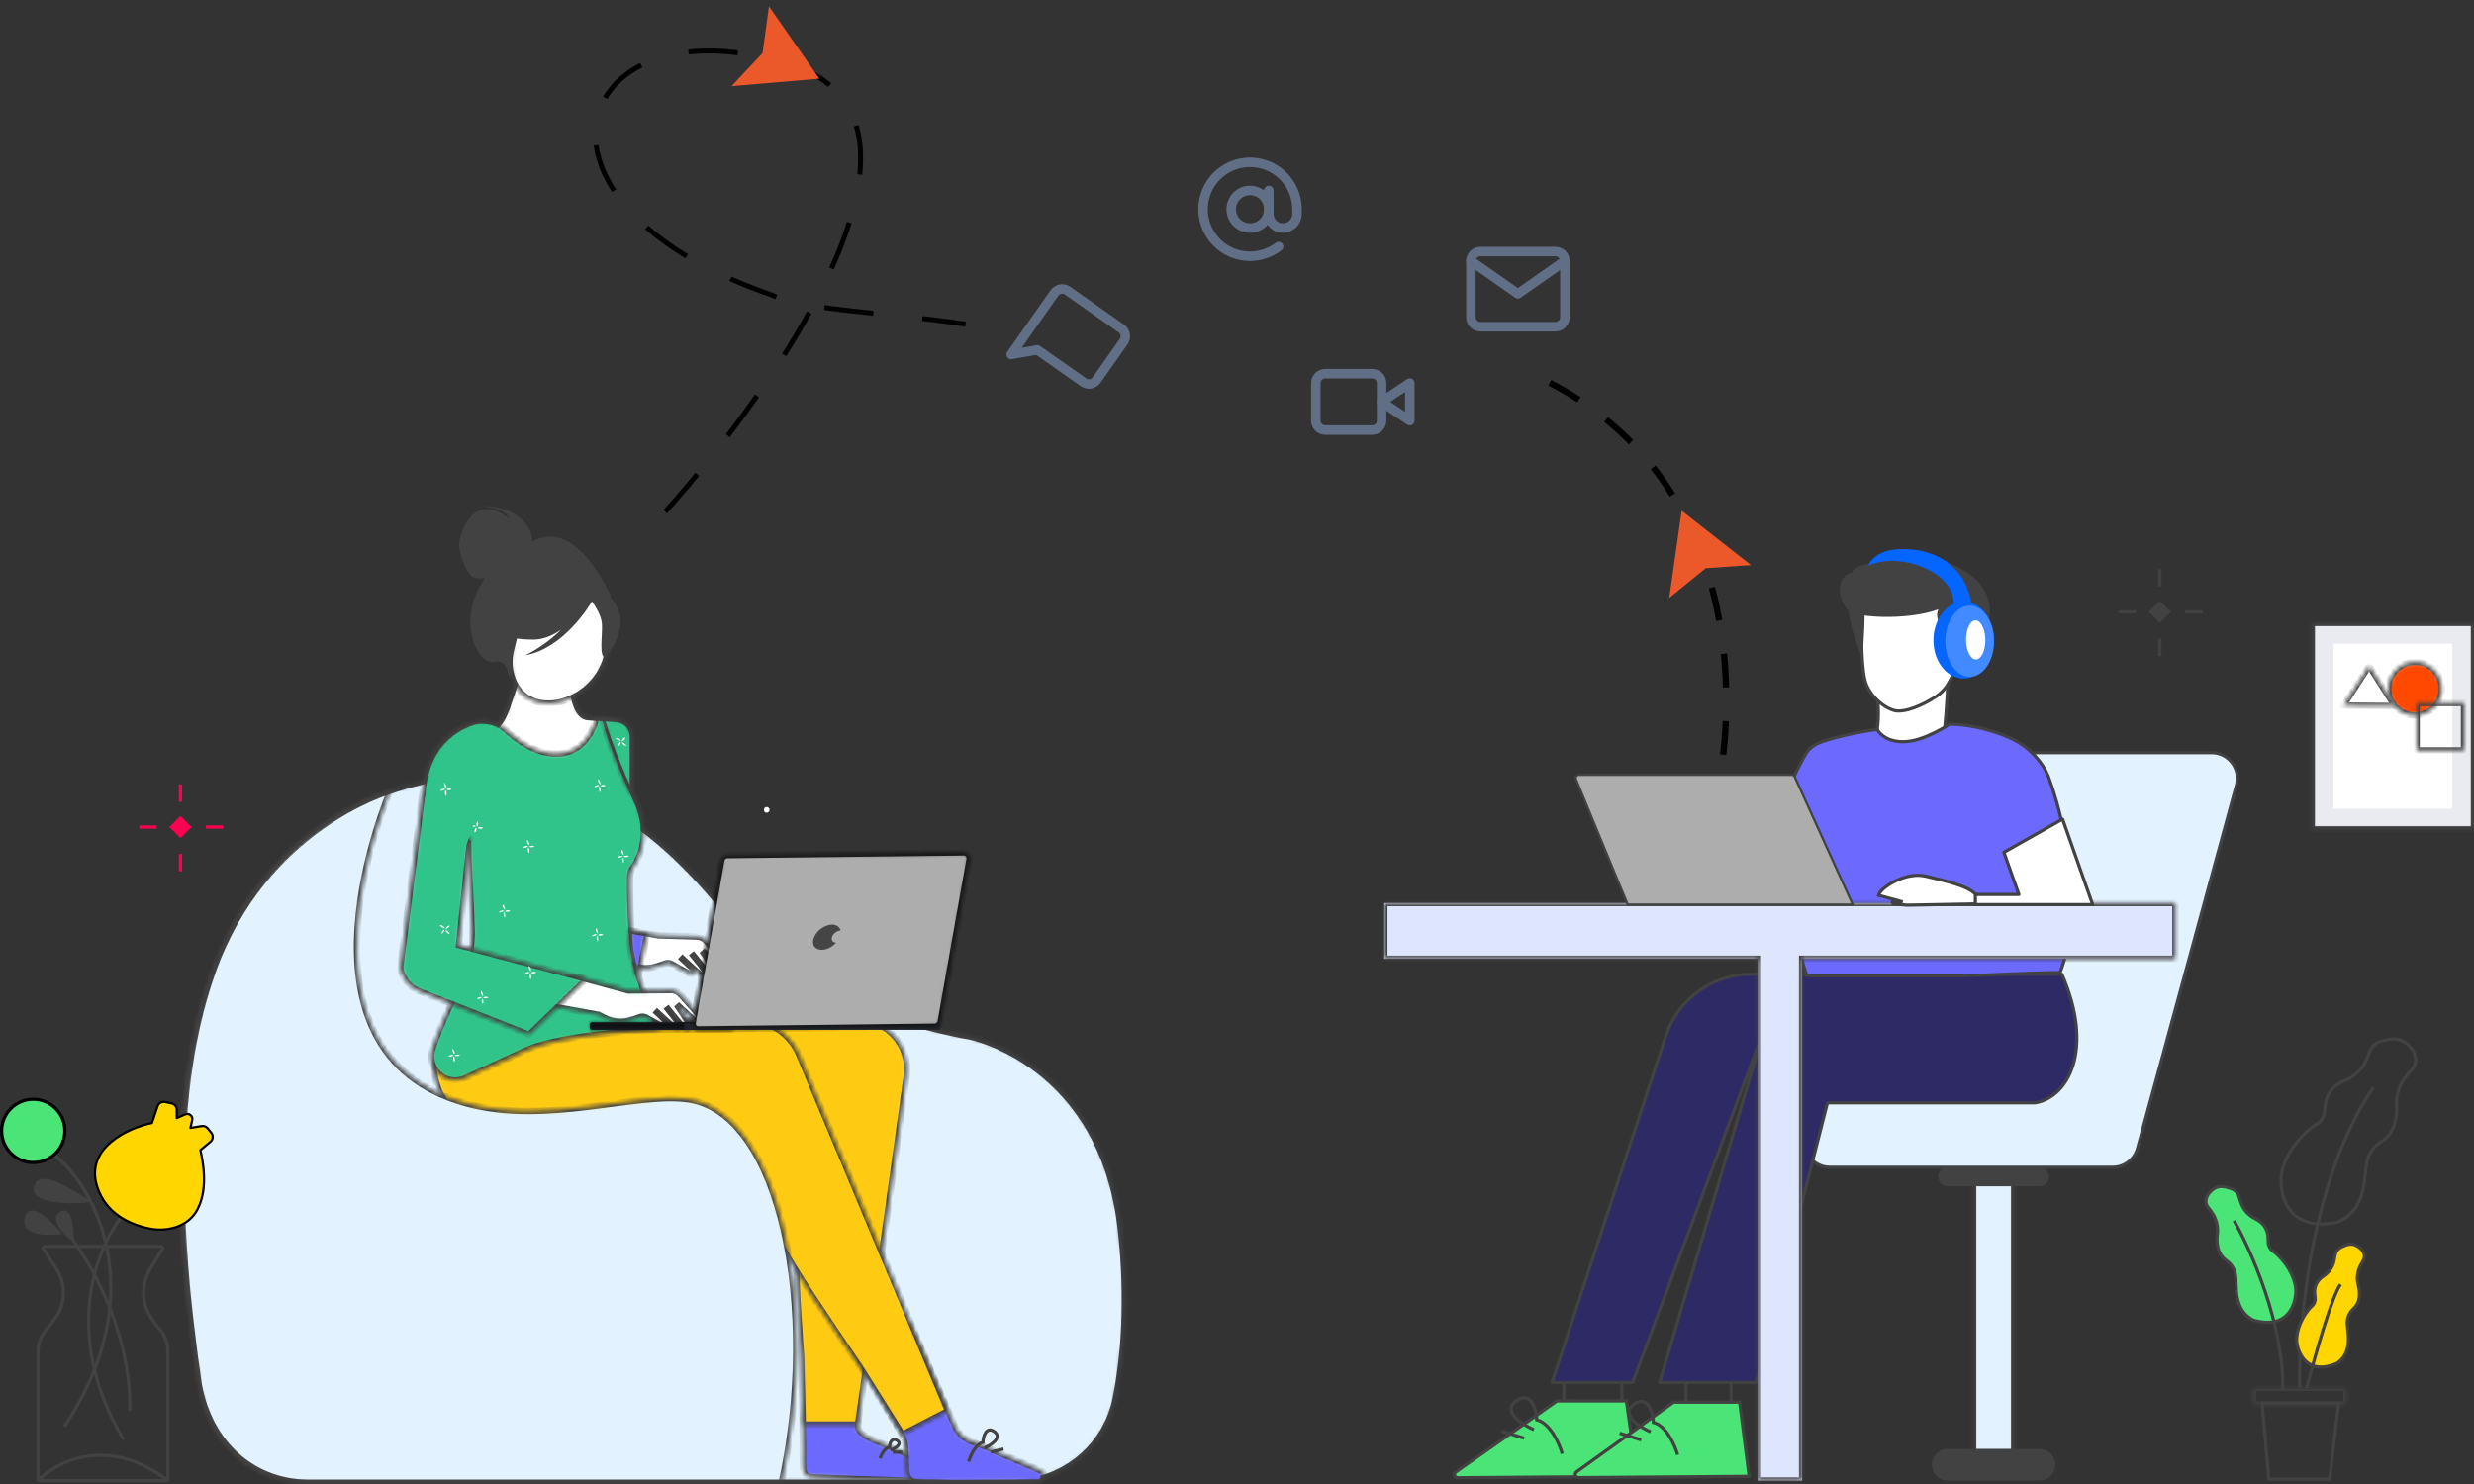<svg width="520" height="312" viewBox="0 0 520 312" fill="none" xmlns="http://www.w3.org/2000/svg">
<rect x="0" y="0" width="520" height="312" fill="#333333" stroke="none"/>
<path fill-rule="evenodd" clip-rule="evenodd" d="M331.5 84.582C329.592 83.343 327.573 82.169 325.438 81.069L326.042 79.897C328.215 81.017 330.272 82.213 332.218 83.477L331.5 84.582ZM342.341 93.416C340.737 91.784 339.015 90.21 337.167 88.706L337.999 87.683C339.885 89.219 341.644 90.825 343.281 92.492L342.341 93.416ZM350.962 104.419C349.747 102.457 348.415 100.538 346.955 98.674L347.993 97.862C349.483 99.764 350.843 101.723 352.083 103.725L350.962 104.419ZM357.065 117.021C356.266 114.845 355.358 112.688 354.332 110.563L355.519 109.99C356.565 112.155 357.489 114.352 358.303 116.566L357.065 117.021ZM360.709 130.566C360.299 128.288 359.793 125.998 359.181 123.712L360.454 123.371C361.076 125.694 361.59 128.02 362.006 130.332L360.709 130.566ZM362.135 144.536C362.071 142.245 361.925 139.901 361.684 137.524L362.995 137.391C363.24 139.802 363.387 142.178 363.453 144.499L362.135 144.536ZM361.53 158.584C361.787 156.363 361.978 154.017 362.083 151.575L363.4 151.631C363.293 154.106 363.1 156.483 362.839 158.736L361.53 158.584Z" fill="black"/>
<path d="M350.849 125.714L353.461 107.374L368.038 118.805L358.522 119.46L350.849 125.714Z" fill="#EB5829"/>
<path d="M139.811 107.59C163.726 80.901 202.423 24.717 165.887 13.489C120.217 -0.545 105.134 42.25 161.914 61.91C169.214 65.309 187.498 65.774 202.932 68.157" stroke="black" stroke-width="1.036" stroke-dasharray="10.36 10.36"/>
<path d="M161.624 1.346L172.218 16.544L153.76 18.119L160.274 11.152L161.624 1.346Z" fill="#EB5829"/>
<path d="M161.148 170.868C161.478 170.868 161.749 170.598 161.749 170.267C161.749 169.937 161.478 169.666 161.148 169.666C160.817 169.666 160.547 169.937 160.547 170.267C160.547 170.598 160.817 170.868 161.148 170.868Z" fill="white"/>
<mask id="path-6-inside-1_13964_39661" fill="white">
<path d="M82.073 166.226C28.385 184.604 35.884 258.997 42.597 293.725C44.618 304.177 53.738 311.745 64.388 311.745H212.795C223.364 311.745 232.505 304.302 234.546 293.931C236.244 285.294 237.245 273.527 235.619 258.65C231.766 223.35 203.816 217.896 203.816 217.896C203.816 217.896 168.394 212.119 154.275 193.826C140.157 175.532 117.696 154.031 82.073 166.226Z"/>
</mask>
<path d="M82.073 166.226C28.385 184.604 35.884 258.997 42.597 293.725C44.618 304.177 53.738 311.745 64.388 311.745H212.795C223.364 311.745 232.505 304.302 234.546 293.931C236.244 285.294 237.245 273.527 235.619 258.65C231.766 223.35 203.816 217.896 203.816 217.896C203.816 217.896 168.394 212.119 154.275 193.826C140.157 175.532 117.696 154.031 82.073 166.226Z" fill="#E2F3FF" stroke="#424242" stroke-width="1.347" mask="url(#path-6-inside-1_13964_39661)"/>
<mask id="path-7-inside-2_13964_39661" fill="white">
<path d="M153.085 203.027L148.506 197.912C147.905 197.263 147.542 197.077 146.695 196.884L138.369 196.65L124.852 194.128L119.354 199.966L131.133 202.095L132.226 202.656C134.045 203.636 136.195 203.838 138.156 203.145L138.204 203.149L139.866 202.568C140.269 202.423 140.745 202.475 141.108 202.665L144.965 204.798C145.146 204.915 145.388 204.895 145.594 204.774C145.953 204.572 146.022 204.004 145.715 203.725L142.972 201.139L147.079 204.895C147.252 205.06 147.534 205.141 147.78 205.072C148.281 204.935 148.494 204.334 148.156 203.907L145.324 200.393L149.047 204.976C149.265 205.193 149.539 205.323 149.842 205.214C150.386 205.085 150.608 204.431 150.318 204.011L147.599 199.933L152.004 204.011C152.306 204.334 152.839 204.302 153.117 203.995C153.323 203.874 153.383 203.35 153.085 203.027Z"/>
</mask>
<path d="M153.085 203.027L148.506 197.912C147.905 197.263 147.542 197.077 146.695 196.884L138.369 196.65L124.852 194.128L119.354 199.966L131.133 202.095L132.226 202.656C134.045 203.636 136.195 203.838 138.156 203.145L138.204 203.149L139.866 202.568C140.269 202.423 140.745 202.475 141.108 202.665L144.965 204.798C145.146 204.915 145.388 204.895 145.594 204.774C145.953 204.572 146.022 204.004 145.715 203.725L142.972 201.139L147.079 204.895C147.252 205.06 147.534 205.141 147.78 205.072C148.281 204.935 148.494 204.334 148.156 203.907L145.324 200.393L149.047 204.976C149.265 205.193 149.539 205.323 149.842 205.214C150.386 205.085 150.608 204.431 150.318 204.011L147.599 199.933L152.004 204.011C152.306 204.334 152.839 204.302 153.117 203.995C153.323 203.874 153.383 203.35 153.085 203.027Z" fill="white" stroke="#424242" stroke-width="1.347" mask="url(#path-7-inside-2_13964_39661)"/>
<path opacity="0.15" d="M123.827 199.223L131.681 201.046C132.294 201.163 132.887 201.474 133.371 201.869C134.077 202.434 135.433 203.265 137.296 203.43C137.296 203.43 134.444 204.309 131.12 202.139L122.08 200.566L123.827 199.223Z" fill="black"/>
<mask id="path-9-inside-3_13964_39661" fill="white">
<path d="M179.418 310.962L197.982 311.531C198.305 310.982 199.217 309.337 198.164 308.945L185.651 303.508C183.44 302.677 180.899 301.692 180.391 300.16C180.149 299.796 180.657 298.976 180.324 298.643L179.205 279.958L169.902 282.031L168.679 298.643C168.679 300.972 168.761 302.935 168.765 304.508L168.737 307.045C168.765 309.955 168.765 310.652 172.129 310.652H172.182L179.418 310.962Z"/>
</mask>
<path d="M179.418 310.962L197.982 311.531C198.305 310.982 199.217 309.337 198.164 308.945L185.651 303.508C183.44 302.677 180.899 301.692 180.391 300.16C180.149 299.796 180.657 298.976 180.324 298.643L179.205 279.958L169.902 282.031L168.679 298.643C168.679 300.972 168.761 302.935 168.765 304.508L168.737 307.045C168.765 309.955 168.765 310.652 172.129 310.652H172.182L179.418 310.962Z" fill="#6C69FF" stroke="#424242" stroke-width="1.347" mask="url(#path-9-inside-3_13964_39661)"/>
<mask id="path-10-inside-4_13964_39661" fill="white">
<path d="M169.946 238.489H129.736C121.535 238.489 114.895 231.898 114.746 223.749L114.596 214.395H180.293C186.545 214.395 191.386 219.873 190.611 226.077L180.362 299.522H168.717L168.372 285.093C166.464 259.974 167.134 254.007 169.946 238.489Z"/>
</mask>
<path d="M169.946 238.489H129.736C121.535 238.489 114.895 231.898 114.746 223.749L114.596 214.395H180.293C186.545 214.395 191.386 219.873 190.611 226.077L180.362 299.522H168.717L168.372 285.093C166.464 259.974 167.134 254.007 169.946 238.489Z" fill="#FFCB12" stroke="#424242" stroke-width="1.347" mask="url(#path-10-inside-4_13964_39661)"/>
<mask id="path-11-inside-5_13964_39661" fill="white">
<path d="M200.462 311.801L218.873 311.696C219.175 311.144 220.031 309.586 218.974 309.235L206.448 303.854C204.234 303.1 202.725 302.596 201.418 300.938C201.168 300.587 200.914 300.183 200.765 299.78L191.007 277.646L178.986 283.43L189.195 301.135C190.099 302.442 190.301 304.153 190.353 305.714L190.402 308.227C190.353 311.696 192.011 311.648 193.871 311.696H193.919L200.462 311.801Z"/>
</mask>
<path d="M200.462 311.801L218.873 311.696C219.175 311.144 220.031 309.586 218.974 309.235L206.448 303.854C204.234 303.1 202.725 302.596 201.418 300.938C201.168 300.587 200.914 300.183 200.765 299.78L191.007 277.646L178.986 283.43L189.195 301.135C190.099 302.442 190.301 304.153 190.353 305.714L190.402 308.227C190.353 311.696 192.011 311.648 193.871 311.696H193.919L200.462 311.801Z" fill="#6C69FF" stroke="#424242" stroke-width="1.347" mask="url(#path-11-inside-5_13964_39661)"/>
<path d="M208.27 305.297L210.932 304.631" stroke="#424242" stroke-width="0.674"/>
<path d="M203.613 307.293C203.945 306.115 205.007 303.658 206.6 303.254C206.6 302.076 207.308 299.661 209.09 301.066C210.584 302.244 208.481 303.759 206.932 304.432" stroke="#424242" stroke-width="0.674"/>
<path d="M187.642 305.296H189.639" stroke="#424242" stroke-width="0.674"/>
<path d="M184.981 306.627C185.202 305.92 185.91 304.446 186.973 304.204C186.973 303.497 187.445 302.048 188.632 302.891C189.628 303.598 188.227 304.507 187.194 304.91" stroke="#424242" stroke-width="0.674"/>
<mask id="path-16-inside-6_13964_39661" fill="white">
<path d="M199.288 296.646L189.64 301.637L180.798 287.553C164.348 263.156 161.092 258.913 154.553 238.541H106.106C97.905 238.541 91.266 231.95 91.116 223.802L94.63 214.395L156.966 214.443C161.794 214.443 166.171 217.359 168.031 221.837L199.288 296.646Z"/>
</mask>
<path d="M199.288 296.646L189.64 301.637L180.798 287.553C164.348 263.156 161.092 258.913 154.553 238.541H106.106C97.905 238.541 91.266 231.95 91.116 223.802L94.63 214.395L156.966 214.443C161.794 214.443 166.171 217.359 168.031 221.837L199.288 296.646Z" fill="#FFCB12" stroke="#424242" stroke-width="1.347" mask="url(#path-16-inside-6_13964_39661)"/>
<mask id="path-17-inside-7_13964_39661" fill="white">
<path d="M114.75 169.642L129.825 151.26L123.729 150.784C121.321 150.723 120.61 146.688 120.437 145.269L110.063 138.38L106.827 147.875C105.255 152.889 103.802 152.588 103.136 153.919L114.75 169.642Z"/>
</mask>
<path d="M114.75 169.642L129.825 151.26L123.729 150.784C121.321 150.723 120.61 146.688 120.437 145.269L110.063 138.38L106.827 147.875C105.255 152.889 103.802 152.588 103.136 153.919L114.75 169.642Z" fill="white" stroke="#424242" stroke-width="1.347" mask="url(#path-17-inside-7_13964_39661)"/>
<mask id="path-18-inside-8_13964_39661" fill="white">
<path d="M100.853 151.489C101.325 151.477 104.201 151.389 106.222 153.277C114.657 161.159 122.955 159.759 125.307 150.88L127.195 150.989C127.195 150.989 128.36 155.798 131.644 163.285C132.168 164.479 134.306 169.501 134.306 169.501C137.239 177.222 133.064 182.409 133.064 182.409C132.705 182.994 132.491 183.599 132.463 184.273C132.463 184.273 132.116 198.718 134.488 205.887C135.375 208.573 138.627 216.524 138.627 216.524C138.627 216.524 118.59 217.169 110.434 220.917L97.796 226.706C93.713 228.602 89.393 224.628 90.898 220.36L91.612 218.368C94.306 210.905 99.579 202.998 99.131 195.128L98.304 177.153L89.595 171.183L88.873 165.858C89.925 154.192 99.224 151.53 100.853 151.489Z"/>
</mask>
<path d="M100.853 151.489C101.325 151.477 104.201 151.389 106.222 153.277C114.657 161.159 122.955 159.759 125.307 150.88L127.195 150.989C127.195 150.989 128.36 155.798 131.644 163.285C132.168 164.479 134.306 169.501 134.306 169.501C137.239 177.222 133.064 182.409 133.064 182.409C132.705 182.994 132.491 183.599 132.463 184.273C132.463 184.273 132.116 198.718 134.488 205.887C135.375 208.573 138.627 216.524 138.627 216.524C138.627 216.524 118.59 217.169 110.434 220.917L97.796 226.706C93.713 228.602 89.393 224.628 90.898 220.36L91.612 218.368C94.306 210.905 99.579 202.998 99.131 195.128L98.304 177.153L89.595 171.183L88.873 165.858C89.925 154.192 99.224 151.53 100.853 151.489Z" fill="#30C48A" stroke="#424242" stroke-width="1.347" mask="url(#path-18-inside-8_13964_39661)"/>
<path d="M112.722 211.954L112.936 211.785C112.512 211.252 112.609 210.441 113.138 210.022L112.968 209.808C112.436 210.232 111.625 210.135 111.205 209.606L110.991 209.776C111.415 210.308 111.318 211.119 110.79 211.539L110.959 211.752C111.496 211.281 112.307 211.373 112.722 211.954Z" fill="#6C69FF"/>
<path d="M132.642 214.245L132.856 214.076C132.432 213.543 132.529 212.732 133.058 212.313L132.888 212.099C132.356 212.523 131.545 212.426 131.125 211.897L130.912 212.067C131.335 212.599 131.238 213.41 130.71 213.83L130.879 214.043C131.416 213.576 132.178 213.66 132.642 214.245Z" fill="#6C69FF"/>
<mask id="path-21-inside-9_13964_39661" fill="white">
<path d="M147.748 214.293L143.169 209.182C142.568 208.533 142.205 208.347 141.358 208.154L132.072 208.226L119.595 204.842L114.012 211.232L125.791 213.361L126.884 213.922C128.704 214.902 130.854 215.104 132.814 214.41L132.863 214.414L134.525 213.833C134.928 213.688 135.404 213.741 135.767 213.93L139.623 216.064C139.805 216.181 140.047 216.161 140.253 216.04C140.612 215.838 140.68 215.269 140.374 214.991L137.631 212.405L141.737 216.161C141.911 216.326 142.193 216.407 142.439 216.338C142.939 216.201 143.153 215.6 142.814 215.173L139.982 211.659L143.706 216.242C143.924 216.459 144.198 216.589 144.5 216.48C145.045 216.351 145.267 215.697 144.976 215.277L142.258 211.199L146.663 215.277C146.965 215.6 147.498 215.568 147.776 215.261C147.986 215.144 148.046 214.62 147.748 214.293Z"/>
</mask>
<path d="M147.748 214.293L143.169 209.182C142.568 208.533 142.205 208.347 141.358 208.154L132.072 208.226L119.595 204.842L114.012 211.232L125.791 213.361L126.884 213.922C128.704 214.902 130.854 215.104 132.814 214.41L132.863 214.414L134.525 213.833C134.928 213.688 135.404 213.741 135.767 213.93L139.623 216.064C139.805 216.181 140.047 216.161 140.253 216.04C140.612 215.838 140.68 215.269 140.374 214.991L137.631 212.405L141.737 216.161C141.911 216.326 142.193 216.407 142.439 216.338C142.939 216.201 143.153 215.6 142.814 215.173L139.982 211.659L143.706 216.242C143.924 216.459 144.198 216.589 144.5 216.48C145.045 216.351 145.267 215.697 144.976 215.277L142.258 211.199L146.663 215.277C146.965 215.6 147.498 215.568 147.776 215.261C147.986 215.144 148.046 214.62 147.748 214.293Z" fill="white" stroke="#424242" stroke-width="1.347" mask="url(#path-21-inside-9_13964_39661)"/>
<path opacity="0.15" d="M140.299 215.226C140.25 215.221 140.25 215.221 140.21 215.165L137.68 212.797C137.64 212.745 137.6 212.644 137.656 212.599C137.709 212.559 137.81 212.519 137.854 212.575L140.383 214.943C140.424 214.996 140.464 215.096 140.407 215.141C140.351 215.181 140.299 215.226 140.299 215.226Z" fill="black"/>
<path opacity="0.15" d="M142.644 215.399C142.596 215.395 142.547 215.387 142.555 215.339L139.893 212.039C139.853 211.986 139.861 211.89 139.913 211.849C139.966 211.809 140.062 211.817 140.103 211.869L142.765 215.169C142.805 215.222 142.797 215.318 142.745 215.359C142.741 215.411 142.692 215.403 142.644 215.399Z" fill="black"/>
<mask id="path-24-inside-10_13964_39661" fill="white">
<path d="M88.873 165.846L84.097 203.49C84.468 205.705 85.989 207.617 88.115 208.444L111.205 217.572L123.323 205.834L96.481 198.69L98.811 176.541L93.842 171.194L88.873 165.846Z"/>
</mask>
<path d="M88.873 165.846L84.097 203.49C84.468 205.705 85.989 207.617 88.115 208.444L111.205 217.572L123.323 205.834L96.481 198.69L98.811 176.541L93.842 171.194L88.873 165.846Z" fill="#30C48A" stroke="#424242" stroke-width="1.347" mask="url(#path-24-inside-10_13964_39661)"/>
<path d="M124.418 214.89H153.869C154.107 214.89 154.301 215.084 154.301 215.322V216.088C154.301 216.326 154.107 216.52 153.869 216.52H124.418C124.18 216.52 123.986 216.326 123.986 216.088V215.322C123.986 215.079 124.132 214.89 124.418 214.89Z" fill="#21252B"/>
<g opacity="0.6">
<mask id="path-26-inside-11_13964_39661" fill="white">
<path d="M124.418 214.89H153.869C154.107 214.89 154.301 215.084 154.301 215.322V216.088C154.301 216.326 154.107 216.52 153.869 216.52H124.418C124.18 216.52 123.986 216.326 123.986 216.088V215.322C123.986 215.079 124.132 214.89 124.418 214.89Z"/>
</mask>
<path d="M124.418 214.89H153.869C154.107 214.89 154.301 215.084 154.301 215.322V216.088C154.301 216.326 154.107 216.52 153.869 216.52H124.418C124.18 216.52 123.986 216.326 123.986 216.088V215.322C123.986 215.079 124.132 214.89 124.418 214.89Z" fill="black" stroke="black" stroke-width="1.347" mask="url(#path-26-inside-11_13964_39661)"/>
</g>
<path d="M144.274 214.89H197.291C197.529 214.89 197.722 215.084 197.722 215.322V216.088C197.722 216.326 197.529 216.52 197.291 216.52H144.274C144.036 216.52 143.843 216.326 143.843 216.088V215.322C143.843 215.079 144.032 214.89 144.274 214.89Z" fill="#21252B"/>
<g opacity="0.6">
<path opacity="0.6" d="M194.973 215.176H142.689C142.592 215.176 142.544 215.128 142.544 215.031C142.544 214.934 142.592 214.886 142.689 214.886H194.973C195.069 214.886 195.118 214.934 195.118 215.031C195.118 215.128 195.021 215.176 194.973 215.176Z" fill="black"/>
</g>
<mask id="path-29-inside-12_13964_39661" fill="white">
<path d="M146.792 216.436L196.482 215.867C197.059 215.859 197.579 215.423 197.716 214.847L203.799 180.671C203.932 179.901 203.352 179.191 202.537 179.199L152.847 179.768C152.27 179.776 151.75 180.212 151.613 180.788L145.578 214.964C145.441 215.782 145.977 216.448 146.792 216.436Z"/>
</mask>
<path d="M146.792 216.436L196.482 215.867C197.059 215.859 197.579 215.423 197.716 214.847L203.799 180.671C203.932 179.901 203.352 179.191 202.537 179.199L152.847 179.768C152.27 179.776 151.75 180.212 151.613 180.788L145.578 214.964C145.441 215.782 145.977 216.448 146.792 216.436Z" fill="#ADADAD" stroke="#141414" stroke-width="1.347" mask="url(#path-29-inside-12_13964_39661)"/>
<path opacity="0.6" d="M174.916 196.879C174.637 197.553 174.98 198.174 175.65 198.166C175.698 198.166 175.747 198.166 175.747 198.166C174.94 199.086 173.75 199.723 172.645 199.687C171.156 199.654 170.47 198.464 171.128 197.016C171.733 195.524 173.447 194.398 174.936 194.382C175.848 194.418 176.477 194.89 176.679 195.608C176.005 195.669 175.242 196.157 174.916 196.879Z" fill="black"/>
<mask id="path-31-inside-13_13964_39661" fill="white">
<path d="M126.426 150.924L129.567 151.159C131.511 151.296 133.02 152.917 133.02 154.866V167.371C132.414 167.559 127.386 155.365 126.426 150.924Z"/>
</mask>
<path d="M126.426 150.924L129.567 151.159C131.511 151.296 133.02 152.917 133.02 154.866V167.371C132.414 167.559 127.386 155.365 126.426 150.924Z" fill="#30C48A" stroke="#424242" stroke-width="1.347" mask="url(#path-31-inside-13_13964_39661)"/>
<mask id="path-32-inside-14_13964_39661" fill="white">
<path d="M136.126 196.229L134.078 206.152C134.078 206.152 131.908 200.371 132.295 195.599L136.126 196.229Z"/>
</mask>
<path d="M136.126 196.229L134.078 206.152C134.078 206.152 131.908 200.371 132.295 195.599L136.126 196.229Z" fill="#6C69FF" stroke="#424242" stroke-width="1.347" mask="url(#path-32-inside-14_13964_39661)"/>
<mask id="path-33-inside-15_13964_39661" fill="white">
<path d="M82.072 166.226C82.072 166.226 58.389 221.047 97.986 231.959C114.92 236.626 133.952 229.482 144.787 231.14C164.239 234.113 172.29 275.46 164.303 311.745H64.852C52.29 311.745 43.33 302.429 41.588 289.993C38.498 267.923 34.525 233.052 44.63 204.371C55.384 173.854 82.072 166.226 82.072 166.226Z"/>
</mask>
<path d="M82.072 166.226C82.072 166.226 58.389 221.047 97.986 231.959C114.92 236.626 133.952 229.482 144.787 231.14C164.239 234.113 172.29 275.46 164.303 311.745H64.852C52.29 311.745 43.33 302.429 41.588 289.993C38.498 267.923 34.525 233.052 44.63 204.371C55.384 173.854 82.072 166.226 82.072 166.226Z" fill="#E2F3FF" stroke="#424242" stroke-width="1.347" mask="url(#path-33-inside-15_13964_39661)"/>
<path d="M110.781 176.552C110.975 176.706 111.076 176.891 111.157 177.085C111.225 177.282 111.27 177.492 111.217 177.734C111.024 177.581 110.923 177.395 110.842 177.202C110.777 177 110.733 176.794 110.781 176.552Z" fill="white"/>
<path d="M111 177.879C110.859 178.061 110.685 178.146 110.508 178.206C110.326 178.259 110.136 178.287 109.914 178.218C110.055 178.037 110.229 177.952 110.407 177.891C110.592 177.839 110.782 177.811 111 177.879Z" fill="white"/>
<path d="M111.185 179.373C111.035 179.179 110.983 178.974 110.955 178.764C110.938 178.554 110.947 178.344 111.055 178.123C111.209 178.316 111.257 178.522 111.285 178.732C111.302 178.937 111.289 179.151 111.185 179.373Z" fill="white"/>
<path d="M111.219 177.992C111.4 177.851 111.59 177.815 111.78 177.794C111.969 177.79 112.159 177.811 112.357 177.932C112.175 178.073 111.986 178.113 111.796 178.129C111.606 178.134 111.416 178.113 111.219 177.992Z" fill="white"/>
<path d="M125.727 163.765C125.92 163.918 126.021 164.104 126.102 164.298C126.17 164.495 126.215 164.705 126.162 164.947C125.969 164.794 125.868 164.608 125.787 164.415C125.723 164.213 125.678 164.007 125.727 163.765Z" fill="white"/>
<path d="M125.944 165.093C125.803 165.275 125.63 165.36 125.452 165.42C125.27 165.473 125.08 165.501 124.858 165.432C125 165.251 125.173 165.166 125.351 165.105C125.533 165.053 125.722 165.028 125.944 165.093Z" fill="white"/>
<path d="M126.125 166.585C125.976 166.391 125.923 166.185 125.895 165.975C125.879 165.766 125.887 165.556 125.996 165.334C126.149 165.528 126.198 165.733 126.226 165.943C126.242 166.153 126.234 166.363 126.125 166.585Z" fill="white"/>
<path d="M126.164 165.205C126.346 165.064 126.536 165.027 126.725 165.007C126.915 165.003 127.105 165.023 127.303 165.144C127.121 165.286 126.931 165.326 126.741 165.342C126.552 165.346 126.358 165.326 126.164 165.205Z" fill="white"/>
<path d="M129.361 155.149C129.607 155.117 129.809 155.177 130.003 155.258C130.193 155.351 130.37 155.464 130.508 155.67C130.261 155.702 130.06 155.642 129.866 155.561C129.676 155.468 129.498 155.355 129.361 155.149Z" fill="white"/>
<path d="M130.458 155.927C130.486 156.153 130.426 156.338 130.345 156.508C130.252 156.673 130.139 156.827 129.937 156.936C129.909 156.706 129.97 156.524 130.05 156.354C130.139 156.193 130.256 156.036 130.458 155.927Z" fill="white"/>
<path d="M131.65 156.848C131.404 156.815 131.222 156.71 131.057 156.581C130.895 156.444 130.754 156.291 130.669 156.056C130.915 156.085 131.097 156.194 131.262 156.323C131.424 156.46 131.565 156.614 131.65 156.848Z" fill="white"/>
<path d="M130.695 155.855C130.723 155.629 130.828 155.468 130.949 155.318C131.078 155.181 131.228 155.06 131.454 155.003C131.425 155.234 131.32 155.395 131.199 155.54C131.066 155.678 130.917 155.799 130.695 155.855Z" fill="white"/>
<path d="M105.682 190.126C105.876 190.28 105.977 190.465 106.057 190.659C106.126 190.857 106.17 191.066 106.118 191.308C105.924 191.155 105.824 190.97 105.743 190.776C105.678 190.574 105.634 190.368 105.682 190.126Z" fill="white"/>
<path d="M105.904 191.453C105.762 191.635 105.589 191.72 105.411 191.78C105.229 191.833 105.04 191.861 104.818 191.792C104.959 191.611 105.133 191.526 105.31 191.465C105.496 191.413 105.686 191.389 105.904 191.453Z" fill="white"/>
<path d="M106.089 192.946C105.939 192.752 105.887 192.546 105.859 192.336C105.843 192.127 105.851 191.917 105.96 191.695C106.113 191.889 106.161 192.094 106.189 192.304C106.206 192.514 106.198 192.724 106.089 192.946Z" fill="white"/>
<path d="M106.117 191.567C106.298 191.425 106.488 191.389 106.678 191.369C106.868 191.365 107.057 191.385 107.255 191.506C107.074 191.647 106.884 191.688 106.694 191.704C106.504 191.708 106.315 191.688 106.117 191.567Z" fill="white"/>
<path d="M130.633 178.634C130.827 178.788 130.928 178.973 131.008 179.167C131.077 179.364 131.121 179.574 131.069 179.816C130.875 179.663 130.774 179.477 130.694 179.284C130.629 179.082 130.585 178.876 130.633 178.634Z" fill="white"/>
<path d="M130.85 179.961C130.709 180.143 130.536 180.227 130.358 180.288C130.176 180.341 129.986 180.365 129.764 180.3C129.906 180.118 130.079 180.034 130.257 179.973C130.439 179.921 130.628 179.892 130.85 179.961Z" fill="white"/>
<path d="M131.03 181.454C130.881 181.26 130.828 181.054 130.8 180.845C130.784 180.635 130.792 180.425 130.901 180.203C131.054 180.397 131.103 180.602 131.131 180.812C131.147 181.018 131.139 181.232 131.03 181.454Z" fill="white"/>
<path d="M131.069 180.074C131.251 179.932 131.441 179.896 131.63 179.876C131.82 179.872 132.01 179.892 132.208 180.013C132.026 180.154 131.836 180.195 131.646 180.211C131.457 180.215 131.263 180.195 131.069 180.074Z" fill="white"/>
<path d="M111.157 203.067C111.35 203.22 111.451 203.406 111.532 203.6C111.6 203.797 111.645 204.007 111.592 204.249C111.399 204.096 111.298 203.91 111.217 203.717C111.149 203.515 111.104 203.305 111.157 203.067Z" fill="white"/>
<path d="M111.375 204.394C111.234 204.576 111.06 204.661 110.883 204.721C110.701 204.774 110.511 204.802 110.289 204.733C110.431 204.552 110.604 204.467 110.782 204.406C110.964 204.354 111.153 204.326 111.375 204.394Z" fill="white"/>
<path d="M111.554 205.883C111.405 205.689 111.353 205.483 111.324 205.273C111.308 205.063 111.316 204.854 111.425 204.632C111.579 204.826 111.627 205.031 111.655 205.241C111.671 205.451 111.663 205.661 111.554 205.883Z" fill="white"/>
<path d="M111.594 204.508C111.775 204.366 111.965 204.33 112.155 204.31C112.345 204.306 112.534 204.326 112.732 204.447C112.551 204.588 112.361 204.629 112.171 204.645C111.981 204.645 111.788 204.625 111.594 204.508Z" fill="white"/>
<path d="M125.221 195.12C125.414 195.273 125.515 195.459 125.596 195.653C125.664 195.85 125.709 196.06 125.656 196.302C125.463 196.149 125.362 195.963 125.281 195.77C125.217 195.568 125.172 195.362 125.221 195.12Z" fill="white"/>
<path d="M125.439 196.448C125.298 196.629 125.124 196.714 124.947 196.775C124.765 196.827 124.575 196.855 124.353 196.787C124.494 196.605 124.668 196.52 124.846 196.46C125.031 196.407 125.221 196.379 125.439 196.448Z" fill="white"/>
<path d="M125.622 197.94C125.473 197.747 125.42 197.541 125.392 197.331C125.376 197.121 125.384 196.912 125.493 196.69C125.646 196.883 125.695 197.089 125.723 197.299C125.735 197.505 125.727 197.718 125.622 197.94Z" fill="white"/>
<path d="M125.653 196.561C125.835 196.42 126.024 196.383 126.214 196.363C126.404 196.359 126.594 196.379 126.791 196.501C126.61 196.642 126.42 196.682 126.23 196.698C126.04 196.702 125.851 196.682 125.653 196.561Z" fill="white"/>
<path d="M101.089 208.323C101.283 208.477 101.384 208.662 101.464 208.856C101.533 209.054 101.577 209.263 101.525 209.505C101.331 209.352 101.23 209.167 101.15 208.973C101.085 208.771 101.041 208.561 101.089 208.323Z" fill="white"/>
<path d="M101.307 209.651C101.166 209.833 100.992 209.917 100.814 209.978C100.633 210.03 100.443 210.059 100.221 209.99C100.362 209.808 100.536 209.724 100.714 209.663C100.899 209.611 101.089 209.582 101.307 209.651Z" fill="white"/>
<path d="M101.49 211.14C101.341 210.946 101.288 210.741 101.26 210.531C101.244 210.321 101.252 210.111 101.361 209.889C101.514 210.083 101.563 210.289 101.591 210.499C101.603 210.708 101.595 210.918 101.49 211.14Z" fill="white"/>
<path d="M101.524 209.763C101.705 209.621 101.895 209.585 102.085 209.565C102.275 209.561 102.464 209.581 102.662 209.702C102.481 209.843 102.291 209.884 102.101 209.9C101.911 209.9 101.722 209.88 101.524 209.763Z" fill="white"/>
<path d="M95.11 220.457C95.303 220.611 95.404 220.796 95.485 220.99C95.553 221.187 95.598 221.397 95.545 221.639C95.352 221.486 95.251 221.3 95.17 221.107C95.106 220.905 95.061 220.699 95.11 220.457Z" fill="white"/>
<path d="M95.325 221.784C95.183 221.966 95.01 222.051 94.832 222.111C94.651 222.164 94.461 222.192 94.239 222.123C94.38 221.942 94.554 221.857 94.731 221.796C94.913 221.744 95.103 221.716 95.325 221.784Z" fill="white"/>
<path d="M95.504 223.277C95.355 223.083 95.302 222.878 95.274 222.668C95.258 222.458 95.266 222.248 95.375 222.026C95.528 222.22 95.577 222.426 95.605 222.635C95.621 222.841 95.613 223.055 95.504 223.277Z" fill="white"/>
<path d="M95.541 221.897C95.723 221.756 95.913 221.72 96.103 221.699C96.292 221.695 96.482 221.716 96.68 221.837C96.498 221.978 96.308 222.018 96.119 222.035C95.929 222.039 95.735 222.018 95.541 221.897Z" fill="white"/>
<path d="M92.424 194.475C92.67 194.47 92.868 194.551 93.049 194.652C93.227 194.765 93.393 194.898 93.506 195.116C93.259 195.12 93.061 195.04 92.88 194.939C92.702 194.826 92.537 194.693 92.424 194.475Z" fill="white"/>
<path d="M93.428 195.371C93.432 195.601 93.351 195.774 93.25 195.936C93.141 196.089 93.008 196.231 92.798 196.315C92.794 196.085 92.875 195.912 92.976 195.75C93.085 195.597 93.214 195.455 93.428 195.371Z" fill="white"/>
<path d="M94.51 196.416C94.272 196.359 94.102 196.23 93.949 196.089C93.803 195.935 93.678 195.766 93.622 195.524C93.864 195.58 94.033 195.709 94.183 195.851C94.328 196.004 94.453 196.174 94.51 196.416Z" fill="white"/>
<path d="M93.669 195.323C93.721 195.101 93.843 194.951 93.98 194.818C94.125 194.697 94.287 194.592 94.513 194.564C94.46 194.786 94.339 194.935 94.202 195.068C94.056 195.185 93.895 195.29 93.669 195.323Z" fill="white"/>
<path d="M101.613 174.079C101.403 174.208 101.193 174.236 100.984 174.244C100.774 174.236 100.564 174.208 100.354 174.075C100.564 173.946 100.774 173.914 100.984 173.91C101.193 173.922 101.403 173.95 101.613 174.079Z" fill="white"/>
<path d="M100.295 173.823C100.174 173.625 100.154 173.435 100.158 173.246C100.174 173.056 100.214 172.87 100.356 172.684C100.477 172.882 100.497 173.072 100.493 173.262C100.473 173.455 100.436 173.641 100.295 173.823Z" fill="white"/>
<path d="M98.829 173.476C99.063 173.403 99.276 173.427 99.478 173.472C99.68 173.528 99.873 173.613 100.047 173.79C99.813 173.863 99.599 173.839 99.397 173.794C99.196 173.738 99.002 173.653 98.829 173.476Z" fill="white"/>
<path d="M100.112 173.987C100.18 174.205 100.152 174.395 100.099 174.581C100.039 174.758 99.95 174.932 99.768 175.073C99.7 174.851 99.728 174.662 99.781 174.48C99.845 174.302 99.93 174.129 100.112 173.987Z" fill="white"/>
<path d="M93.362 164.548C93.555 164.701 93.656 164.887 93.737 165.08C93.805 165.278 93.85 165.488 93.797 165.73C93.604 165.576 93.503 165.391 93.422 165.197C93.354 165 93.309 164.79 93.362 164.548Z" fill="white"/>
<path d="M93.578 165.879C93.436 166.06 93.263 166.145 93.085 166.206C92.903 166.258 92.713 166.282 92.492 166.218C92.633 166.036 92.806 165.951 92.984 165.891C93.166 165.838 93.356 165.81 93.578 165.879Z" fill="white"/>
<path d="M93.757 167.366C93.608 167.173 93.556 166.967 93.527 166.757C93.511 166.547 93.519 166.338 93.628 166.116C93.781 166.309 93.83 166.515 93.858 166.725C93.874 166.935 93.866 167.144 93.757 167.366Z" fill="white"/>
<path d="M93.796 165.991C93.978 165.85 94.168 165.814 94.358 165.793C94.547 165.789 94.737 165.81 94.935 165.931C94.753 166.072 94.564 166.112 94.374 166.129C94.18 166.129 93.99 166.108 93.796 165.991Z" fill="white"/>
<path d="M89.496 169.555L89.829 165.23L99.81 171.884L97.814 177.54L89.496 169.555Z" fill="#30C48A" stroke="#30C48A" stroke-width="0.472" stroke-linejoin="round"/>
<rect x="35.599" y="173.88" width="3.294" height="3.294" transform="rotate(-45 35.599 173.88)" fill="#FF0052"/>
<path d="M43.252 173.88H46.912" stroke="#FF0052" stroke-width="0.674"/>
<path d="M29.279 173.88H32.938" stroke="#FF0052" stroke-width="0.674"/>
<path d="M37.929 179.537L37.929 183.197" stroke="#FF0052" stroke-width="0.674"/>
<path d="M37.929 164.897L37.929 168.557" stroke="#FF0052" stroke-width="0.674"/>
<path d="M11.852 266.773L9.125 262.566C8.979 262.342 9.14 262.046 9.407 262.046H33.864C34.127 262.046 34.288 262.334 34.151 262.558L31.596 266.747C30.673 268.259 30.185 269.997 30.185 271.768C30.185 273.861 30.866 275.898 32.126 277.57L33.91 279.937C34.79 281.105 35.267 282.528 35.267 283.991V311.286H7.985V284.085C7.985 282.565 8.499 281.089 9.444 279.898L11.34 277.508C12.631 275.88 13.334 273.863 13.334 271.784C13.334 270.006 12.82 268.265 11.852 266.773Z" stroke="#424242" stroke-width="0.674" stroke-linejoin="round"/>
<path d="M11.312 242.75C20.156 249.503 32.032 272.207 13.491 299.974" stroke="#424242" stroke-width="0.674" stroke-linejoin="round"/>
<path d="M15.305 260.715C19.473 266.159 27.7 280.967 27.265 296.646" stroke="#424242" stroke-width="0.674" stroke-linejoin="round"/>
<path d="M25.951 255.392C20.427 261.855 12.695 280.351 25.951 302.635" stroke="#424242" stroke-width="0.674" stroke-linejoin="round"/>
<path d="M18.631 252.533C13.793 253.107 6.868 252.483 7.343 249.949C7.461 249.316 7.66 248.845 7.933 248.513C9.762 247.077 13.586 249.348 18.631 252.533Z" fill="#424242" stroke="#424242" stroke-width="0.472" stroke-linejoin="round"/>
<path d="M12.643 259.281C12.411 259.281 4.233 260.295 5.446 255.976C6.375 252.672 10.476 256.677 12.643 259.281Z" fill="#424242" stroke="#424242" stroke-width="0.472" stroke-linejoin="round"/>
<path d="M15.305 260.715C13.629 259.517 10.489 256.174 12.792 254.907C14.802 253.801 15.305 258.042 15.305 260.715Z" fill="#424242" stroke="#424242" stroke-width="0.472" stroke-linejoin="round"/>
<circle cx="6.987" cy="237.758" r="6.65" fill="#4BE477" stroke="black" stroke-width="0.674"/>
<path d="M20.451 249.575C17.737 241.283 26.977 237.138 31.936 236.101L33.119 232.576C33.337 231.927 34.007 231.545 34.677 231.687L36.089 231.988C36.711 232.12 37.156 232.67 37.156 233.306V235.065L38.941 234.277C39.29 234.124 39.694 234.169 39.999 234.396C40.334 234.645 40.49 235.068 40.399 235.475L40.027 237.138L42.383 236.748C42.863 236.669 43.347 236.853 43.652 237.232L44.413 238.175C44.875 238.749 44.79 239.588 44.222 240.058L42.115 241.802C43.508 247.886 42.819 251.756 41.477 254.319C39.654 257.801 35.306 259.062 31.451 258.295C27.069 257.424 22.239 255.035 20.451 249.575Z" fill="#FFD600" stroke="black" stroke-width="0.472" stroke-linejoin="round"/>
<path d="M7.985 311.285C11.857 307.268 22.733 301.644 35.267 311.285" stroke="#424242" stroke-width="0.674" stroke-linejoin="round"/>
<path d="M128.422 125.288L106.954 142.273C106.536 139.816 105.592 138.776 104.119 139.155C100.672 140.034 96.476 132.057 100.546 123.891C100.985 123.009 101.445 122.22 101.915 121.502C101.215 121.62 100.445 121.662 99.777 121.502C98.011 121.07 96.465 116.022 96.483 114.458C96.5 112.889 98.133 108.128 100.915 107.274C102.768 106.703 104.833 107.303 107.11 109.078C106.532 107.642 104.572 106.731 101.229 106.342C111.428 106.681 111.909 113.225 111.93 113.832C117.668 110.843 123.163 114.661 128.422 125.288Z" fill="#424242"/>
<mask id="path-99-inside-16_13964_39661" fill="white">
<path d="M127.198 139.188C123.849 148.648 110.199 151.675 107.459 142.02C106.936 140.176 106.949 138.247 107.429 136.407C109.677 127.787 109.3 121.566 118.726 123.255C128.151 124.943 129.101 128.658 129.087 131.709C129.082 132.86 128.37 135.877 127.198 139.188Z"/>
</mask>
<path d="M127.198 139.188C123.849 148.648 110.199 151.675 107.459 142.02C106.936 140.176 106.949 138.247 107.429 136.407C109.677 127.787 109.3 121.566 118.726 123.255C128.151 124.943 129.101 128.658 129.087 131.709C129.082 132.86 128.37 135.877 127.198 139.188Z" fill="white" stroke="#424242" stroke-width="1.347" mask="url(#path-99-inside-16_13964_39661)"/>
<path d="M127.232 138.282C125.819 138.111 126.668 133.537 126.519 131.182C126.407 129.45 125.102 127.399 124.42 126.434C123.867 127.381 118.465 136.301 110.407 137.775C113.118 136.42 115.631 134.627 117.943 132.402C116.147 133.59 114.17 134.453 112.203 134.47C107.911 134.502 104.619 133.548 103.136 132.098C106.843 130.484 109.551 127.702 111.26 123.751C115.701 120.481 120.595 121.093 125.123 125.096C126.265 124.548 128.096 124.38 129.651 127.49C131.204 130.599 130.396 134.194 127.232 138.282Z" fill="#424242"/>
<path d="M379.318 239.017L380.592 232.301L414.277 158.244H464.873C468.425 158.244 471.005 161.627 470.071 165.055L449.272 241.43C448.633 243.776 446.501 245.411 444.07 245.411H384.613C381.233 245.411 378.688 242.337 379.318 239.017Z" fill="#E2F3FF" stroke="#424242" stroke-width="0.674" stroke-linejoin="round"/>
<path d="M407.382 247.408C407.382 246.305 408.276 245.411 409.379 245.411H428.675C429.778 245.411 430.671 246.305 430.671 247.408V247.408C430.671 248.51 429.778 249.404 428.675 249.404H409.379C408.276 249.404 407.382 248.51 407.382 247.408V247.408Z" fill="#424242"/>
<path d="M406.051 307.959C406.051 306.121 407.541 304.632 409.378 304.632H428.675C430.512 304.632 432.002 306.121 432.002 307.959V307.959C432.002 309.796 430.512 311.286 428.675 311.286H409.378C407.541 311.286 406.051 309.796 406.051 307.959V307.959Z" fill="#424242"/>
<path d="M427.805 231.853H384.093L369.135 290.659H348.826L370.785 216.467L343.171 290.659H326.203L350.136 217.798C352.679 210.056 359.907 204.822 368.056 204.822H433.378C440.319 220.792 434.575 230.743 427.805 231.853Z" fill="#2D2A66" stroke="#424242" stroke-width="0.674" stroke-linejoin="round"/>
<mask id="path-105-inside-17_13964_39661" fill="white">
<path d="M423.364 248.738L423.364 305.297L414.714 305.297L414.714 248.738L423.364 248.738Z"/>
</mask>
<path d="M423.364 248.738L423.364 305.297L414.714 305.297L414.714 248.738L423.364 248.738Z" fill="#E2F3FF" stroke="#424242" stroke-width="1.347" mask="url(#path-105-inside-17_13964_39661)"/>
<path d="M328.804 290.564L328.624 294.614L340.906 294.65L340.857 290.658" stroke="#424242" stroke-width="0.674" stroke-linejoin="round"/>
<path d="M354.368 290.658L354.368 294.983L363.847 294.983L363.847 290.658" stroke="#424242" stroke-width="0.674" stroke-linejoin="round"/>
<path d="M344.139 310.404L341.841 294.532L327.253 294.532L306.011 309.461C305.471 309.84 305.743 310.69 306.404 310.685L344.139 310.404Z" fill="#4BE477" stroke="#424242" stroke-width="0.674"/>
<path d="M320.321 302.366L315.558 300.878" stroke="#424242" stroke-width="0.674"/>
<path d="M328.36 305.641C327.764 303.557 325.859 299.211 323.001 298.496C323.001 296.412 321.731 292.14 318.535 294.626C315.856 296.71 319.627 299.389 322.406 300.58" stroke="#424242" stroke-width="0.674"/>
<path d="M367.639 310.391L365.655 294.802H351.766L331.381 309.438C330.847 309.821 331.121 310.664 331.779 310.659L367.639 310.391Z" fill="#4BE477" stroke="#424242" stroke-width="0.674"/>
<path d="M344.963 302.739L340.428 301.322" stroke="#424242" stroke-width="0.674"/>
<path d="M352.616 305.857C352.049 303.873 350.235 299.735 347.514 299.054C347.514 297.07 346.305 293.003 343.262 295.37C340.711 297.354 344.301 299.905 346.947 301.038" stroke="#424242" stroke-width="0.674"/>
<path d="M409.378 143.079C409.378 146.707 408.72 153.66 408.39 156.684C402.79 156.986 391.984 157.228 393.565 155.777C395.146 154.325 394.883 148.521 394.553 145.8C399.495 143.382 409.378 139.451 409.378 143.079Z" fill="white" stroke="#424242" stroke-width="0.674"/>
<path d="M379.707 158.258C377.016 162.584 372.638 173.226 370.785 178.007L379.768 205.155H401.394H412.04C416.792 205.127 426.013 204.489 433 204.489C434.331 200.83 434.896 198.501 435.266 191.326C435.824 180.504 432.518 168.585 430.795 163.978C430.214 161.946 427.649 157.294 422.038 154.939C416.427 152.584 411.469 152.176 409.691 152.267C407.804 153.603 405.323 154.674 404.318 155.043C398.46 157.264 395.383 154.855 394.576 153.373C390.618 153.791 384.28 155.294 382.168 156.254C380.905 156.828 379.98 157.743 379.707 158.258Z" fill="#6C69FF" stroke="#424242" stroke-width="0.674" stroke-linejoin="round"/>
<mask id="path-116-inside-18_13964_39661" fill="white">
<path fill-rule="evenodd" clip-rule="evenodd" d="M457.242 189.85H290.95V201.576H369.467V311.286H378.783V201.576H457.242V189.85Z"/>
</mask>
<path fill-rule="evenodd" clip-rule="evenodd" d="M457.242 189.85H290.95V201.576H369.467V311.286H378.783V201.576H457.242V189.85Z" fill="#DEE6FE"/>
<path d="M290.95 189.85V189.177H290.276V189.85H290.95ZM457.242 189.85H457.915V189.177H457.242V189.85ZM290.95 201.576H290.276V202.25H290.95V201.576ZM369.467 201.576H370.141V200.903H369.467V201.576ZM369.467 311.286H368.793V311.959H369.467V311.286ZM378.783 311.286V311.959H379.456V311.286H378.783ZM378.783 201.576V200.903H378.109V201.576H378.783ZM457.242 201.576V202.25H457.915V201.576H457.242ZM290.95 190.524H457.242V189.177H290.95V190.524ZM291.623 201.576V189.85H290.276V201.576H291.623ZM369.467 200.903H290.95V202.25H369.467V200.903ZM370.141 311.286V201.576H368.793V311.286H370.141ZM378.783 310.612H369.467V311.959H378.783V310.612ZM378.109 201.576V311.286H379.456V201.576H378.109ZM457.242 200.903H378.783V202.25H457.242V200.903ZM456.568 189.85V201.576H457.915V189.85H456.568Z" fill="#424242" mask="url(#path-116-inside-18_13964_39661)"/>
<path d="M376.595 162.902H331.868C331.388 162.902 331.062 163.389 331.245 163.833L342.121 190.183H389.416L377.209 163.297C377.1 163.056 376.86 162.902 376.595 162.902Z" fill="#ADADAD" stroke="#424242" stroke-width="0.472" stroke-linejoin="round"/>
<path d="M433.526 172.217L421.19 179.182L424.338 188.054H414.895V190.183H439.847L433.526 172.217Z" fill="white" stroke="#424242" stroke-width="0.674" stroke-linejoin="round"/>
<path d="M400.854 190.309L415.192 190.038L415.192 188.017C413.765 186.282 408.757 185.15 404.72 184.194C400.401 183.172 395.054 186.805 394.845 188.232L399.919 189.616L398.114 189.402C397.915 189.378 397.74 189.534 397.741 189.735C397.742 189.907 397.874 190.05 398.045 190.065L400.854 190.309Z" fill="white" stroke="#424242" stroke-width="0.674"/>
<rect x="451.631" y="128.634" width="3.294" height="3.294" transform="rotate(-45 451.631 128.634)" fill="#424242"/>
<path d="M459.284 128.634H462.943" stroke="#424242" stroke-width="0.674"/>
<path d="M445.311 128.634H448.97" stroke="#424242" stroke-width="0.674"/>
<path d="M453.961 134.289L453.961 137.949" stroke="#424242" stroke-width="0.674"/>
<path d="M453.961 119.65L453.961 123.31" stroke="#424242" stroke-width="0.674"/>
<mask id="path-126-inside-19_13964_39661" fill="white">
<path d="M473.541 292.452C473.541 292.08 473.843 291.778 474.215 291.778H492.529C492.901 291.778 493.203 292.08 493.203 292.452V294.643C493.203 295.015 492.901 295.317 492.529 295.317H474.215C473.843 295.317 473.541 295.015 473.541 294.643V292.452Z"/>
</mask>
<path d="M473.541 292.452C473.541 292.08 473.843 291.778 474.215 291.778H492.529C492.901 291.778 493.203 292.08 493.203 292.452V294.643C493.203 295.015 492.901 295.317 492.529 295.317H474.215C473.843 295.317 473.541 295.015 473.541 294.643V292.452Z" stroke="#424242" stroke-width="1.347" mask="url(#path-126-inside-19_13964_39661)"/>
<path d="M476.888 310.984L475.449 294.984H491.555L489.648 310.984H476.888Z" stroke="#424242" stroke-width="0.674" stroke-linejoin="round"/>
<path d="M483.372 291.778C483.024 278.809 485.631 248.019 498.851 228.608" stroke="#424242" stroke-width="0.674" stroke-linejoin="round"/>
<path d="M490.902 286.758C485.045 289.101 483.023 284.667 482.744 282.157C482.607 280.989 482.983 277.942 485.553 274.973C485.631 274.881 485.72 274.798 485.814 274.723C486.378 274.271 486.675 273.565 486.603 272.846L486.514 271.956C486.381 270.629 486.958 269.331 488.032 268.539L488.635 268.095C489.687 267.32 490.401 266.169 490.628 264.881L490.808 263.863C490.87 263.513 491.013 263.183 491.226 262.899C491.426 262.633 491.681 262.411 491.976 262.257C492.381 262.047 492.879 261.811 493.412 261.671C494.458 261.398 495.294 261.671 496.402 262.704C496.55 262.909 496.69 263.147 496.822 263.421C496.924 263.635 496.968 263.872 496.968 264.11C496.968 264.422 496.887 264.729 496.734 265.002L496.231 265.897C495.496 267.202 495.301 268.743 495.687 270.19L495.748 270.419C495.864 270.851 495.922 271.297 495.922 271.745V272.255C495.922 273.367 495.457 274.428 494.641 275.182C493.734 276.019 493.266 277.229 493.375 278.458L493.578 280.758C493.742 282.617 493.392 284.566 492.084 285.897C491.68 286.309 491.267 286.637 490.902 286.758Z" fill="#FFD600" stroke="#424242" stroke-width="0.674" stroke-linejoin="round"/>
<path d="M484.836 291.778C486.44 285.573 490.107 272.534 491.948 270.024" stroke="#424242" stroke-width="0.674" stroke-linejoin="round"/>
<path d="M474.001 277.667C481.005 279.445 482.624 274.087 482.558 271.186C482.535 269.836 481.643 266.422 478.275 263.431C478.171 263.339 478.058 263.257 477.94 263.186C477.231 262.758 476.786 262 476.758 261.172L476.723 260.142C476.672 258.61 475.817 257.218 474.475 256.478L473.729 256.067C472.415 255.343 471.43 254.143 470.976 252.713L470.615 251.575C470.492 251.187 470.28 250.834 469.995 250.543C469.727 250.27 469.404 250.055 469.044 249.925C468.552 249.747 467.952 249.554 467.326 249.476C466.098 249.324 465.19 249.762 464.09 251.107C463.954 251.363 463.831 251.655 463.723 251.987C463.639 252.246 463.626 252.523 463.662 252.794C463.71 253.15 463.848 253.487 464.064 253.775L464.772 254.717C465.804 256.093 466.26 257.816 466.043 259.522L466.009 259.794C465.944 260.304 465.945 260.821 466.014 261.33L466.092 261.915C466.261 263.179 466.95 264.316 467.992 265.05C469.149 265.866 469.864 267.171 469.928 268.585L470.049 271.241C470.146 273.382 470.84 275.549 472.53 276.868C473.051 277.275 473.569 277.584 474.001 277.667Z" fill="#4BE477" stroke="#424242" stroke-width="0.674" stroke-linejoin="round"/>
<path d="M469.567 256.638C473.053 262.704 479.984 278.266 479.816 291.988" stroke="#424242" stroke-width="0.674" stroke-linejoin="round"/>
<path d="M490.804 257.062C480.835 258.843 479.096 251.214 479.473 247.177C479.636 245.297 481.218 240.628 486.222 236.794C486.375 236.676 486.541 236.573 486.714 236.486C487.747 235.959 488.444 234.945 488.564 233.792L488.713 232.363C488.936 230.234 490.264 228.379 492.209 227.484L493.301 226.982C495.208 226.104 496.704 224.527 497.48 222.576L498.093 221.033C498.304 220.503 498.636 220.031 499.063 219.654C499.464 219.299 499.937 219.033 500.451 218.888C501.156 218.688 502.015 218.478 502.899 218.433C504.632 218.343 505.859 219.044 507.266 221.027C507.431 221.398 507.574 221.817 507.692 222.291C507.784 222.661 507.775 223.048 507.698 223.422C507.597 223.913 507.37 224.37 507.041 224.748L505.959 225.992C504.38 227.806 503.573 230.165 503.71 232.566L503.731 232.945C503.772 233.663 503.719 234.383 503.574 235.087L503.408 235.889C503.047 237.637 501.972 239.154 500.443 240.074C498.745 241.096 497.617 242.847 497.388 244.815L496.96 248.497C496.614 251.473 495.432 254.424 492.943 256.093C492.173 256.609 491.417 256.99 490.804 257.062Z" stroke="#424242" stroke-width="0.674" stroke-linejoin="round"/>
<mask id="path-134-inside-20_13964_39661" fill="white">
<path d="M485.899 130.962H520V174.392H485.899V130.962Z"/>
</mask>
<path d="M485.899 130.962H520V174.392H485.899V130.962Z" fill="#EAEBF0" stroke="#424242" stroke-width="1.347" mask="url(#path-134-inside-20_13964_39661)"/>
<path d="M490.45 135.331H515.448V170.023H490.45V135.331Z" fill="white"/>
<mask id="path-136-inside-21_13964_39661" fill="white">
<path d="M501.94 144.796C501.939 143.677 502.27 142.583 502.891 141.653C503.512 140.722 504.395 139.997 505.429 139.568C506.462 139.139 507.599 139.027 508.697 139.244C509.794 139.462 510.802 140.001 511.593 140.791C512.385 141.582 512.924 142.59 513.142 143.687C513.361 144.785 513.249 145.922 512.821 146.956C512.393 147.989 511.668 148.873 510.738 149.495C509.808 150.116 508.714 150.448 507.596 150.448C506.096 150.448 504.658 149.853 503.598 148.793C502.537 147.733 501.941 146.295 501.94 144.796Z"/>
</mask>
<path d="M501.94 144.796C501.939 143.677 502.27 142.583 502.891 141.653C503.512 140.722 504.395 139.997 505.429 139.568C506.462 139.139 507.599 139.027 508.697 139.244C509.794 139.462 510.802 140.001 511.593 140.791C512.385 141.582 512.924 142.59 513.142 143.687C513.361 144.785 513.249 145.922 512.821 146.956C512.393 147.989 511.668 148.873 510.738 149.495C509.808 150.116 508.714 150.448 507.596 150.448C506.096 150.448 504.658 149.853 503.598 148.793C502.537 147.733 501.941 146.295 501.94 144.796Z" fill="#FF4800" stroke="#424242" stroke-width="1.347" mask="url(#path-136-inside-21_13964_39661)"/>
<mask id="path-137-inside-22_13964_39661" fill="white">
<path d="M492.525 148.344L497.944 139.942L503.385 148.441L492.525 148.344Z"/>
</mask>
<path d="M492.525 148.344L497.944 139.942L503.385 148.441L492.525 148.344Z" stroke="#424242" stroke-width="1.347" mask="url(#path-137-inside-22_13964_39661)"/>
<mask id="path-138-inside-23_13964_39661" fill="white">
<path d="M507.928 147.787H517.909V157.768H507.928V147.787Z"/>
</mask>
<path d="M507.928 147.787H517.909V157.768H507.928V147.787Z" stroke="#424242" stroke-width="1.347" mask="url(#path-138-inside-23_13964_39661)"/>
<path d="M392.246 143.82C391.23 141.238 391.158 133.586 391.442 129.698L391.328 128.048L394.367 125.308L404.761 122.931L407.966 126.374L413.344 128.446L415.6 134.572L410.717 140.931C409.974 142.378 408.207 145.52 407.089 146.504C405.69 147.735 399.094 149.5 398.045 149.486C396.997 149.471 393.516 147.048 392.246 143.82Z" fill="white"/>
<path d="M410.708 140.943C410.13 143.35 408.608 145.308 407.024 146.377C405.48 147.419 401.849 149.486 399.008 149.486C396.926 149.486 393.516 147.048 392.246 143.82C391.23 141.238 391.158 133.586 391.442 129.698L391.328 128.048L394.367 125.308L404.761 122.931L407.966 126.374L413.344 128.446" stroke="#424242" stroke-width="0.674" stroke-linecap="round"/>
<path d="M389.547 128.694C397.829 130.355 406.616 128.619 408.635 127.113C407.075 128.529 407.407 129.553 407.839 130.745C408.77 132.862 408.812 133.46 408.867 134.252C408.939 135.294 409.345 135.702 409.906 135.401C409.947 133.886 410.968 133.127 411.843 133.127C412.914 133.127 413.229 134.42 412.704 136.752C412.249 138.768 411.176 139.467 410.697 139.267L410.686 141.63C411.942 140.874 412.653 139.539 413.707 138.629C415.024 137.491 416.889 132.912 417.607 130.681C418.326 128.449 418.193 124.008 413.338 120.679C409.454 118.016 408.294 118.817 407.939 119.569C402.481 113.838 396.523 118.526 393.142 118.847C390.437 119.104 389.598 120.168 389.516 120.668C387.719 120.932 387.142 122.52 387.079 123.28C386.892 126.644 388.647 128.291 389.547 128.694Z" fill="#424242" stroke="#424242" stroke-width="0.674" stroke-linecap="round"/>
<path d="M406.379 134.795C406.457 139.259 409.377 142.779 412.897 142.659C416.418 142.537 419.21 138.821 419.132 134.358C419.054 129.894 416.135 126.373 412.614 126.496C409.092 126.614 406.302 130.331 406.379 134.795Z" fill="#0565FF"/>
<path d="M408.889 134.99C408.962 139.122 411.31 142.395 414.135 142.298C416.959 142.201 419.19 138.772 419.117 134.638C419.045 130.504 416.697 127.233 413.872 127.33C411.048 127.427 408.817 130.855 408.889 134.99Z" fill="#418AFF"/>
<path d="M413.233 134.61C413.272 136.88 414.212 138.69 415.333 138.652C416.453 138.613 417.328 136.742 417.287 134.469C417.248 132.199 416.308 130.389 415.188 130.427C414.069 130.468 413.192 132.34 413.233 134.61Z" fill="white"/>
<path d="M414.373 126.827C412.217 114.587 399.476 114.741 396.104 115.987C393.264 117.037 392.65 118.941 392.65 118.941C392.65 118.941 396.397 116.932 402.146 118.557C407.603 120.1 410.554 123.376 410.621 126.604C410.656 128.25 414.373 126.827 414.373 126.827Z" fill="#0565FF"/>
<path d="M391.551 128.643C391.659 129.194 391.416 134.468 391.247 137.068C390.931 135.806 388.416 129.994 389.041 127.682C389.667 125.371 391.416 127.955 391.551 128.643Z" fill="#424242" stroke="#424242" stroke-width="0.674" stroke-linecap="round" stroke-linejoin="round"/>
<path d="M311.139 52.884H326.943C328.029 52.884 328.918 53.773 328.918 54.86V66.713C328.918 67.799 328.029 68.688 326.943 68.688H311.139C310.053 68.688 309.164 67.799 309.164 66.713V54.86C309.164 53.773 310.053 52.884 311.139 52.884Z" stroke="#606F85" stroke-width="2" stroke-linecap="round" stroke-linejoin="round"/>
<path d="M328.918 54.86L319.041 61.774L309.164 54.86" stroke="#606F85" stroke-width="2" stroke-linecap="round" stroke-linejoin="round"/>
<path d="M262.739 47.946C264.921 47.946 266.69 46.177 266.69 43.995C266.69 41.813 264.921 40.044 262.739 40.044C260.557 40.044 258.788 41.813 258.788 43.995C258.788 46.177 260.557 47.946 262.739 47.946Z" stroke="#606F85" stroke-width="2" stroke-linecap="round" stroke-linejoin="round"/>
<path d="M266.69 40.044V44.983C266.69 45.769 267.002 46.523 267.558 47.078C268.114 47.634 268.868 47.946 269.653 47.946C270.439 47.946 271.193 47.634 271.749 47.078C272.304 46.523 272.617 45.769 272.617 44.983V43.995C272.617 41.766 271.862 39.602 270.476 37.856C269.091 36.11 267.155 34.883 264.984 34.377C262.813 33.87 260.535 34.113 258.519 35.065C256.503 36.018 254.869 37.624 253.882 39.623C252.896 41.622 252.614 43.896 253.083 46.075C253.553 48.255 254.745 50.211 256.468 51.627C258.19 53.042 260.34 53.834 262.569 53.872C264.798 53.91 266.975 53.193 268.745 51.838" stroke="#606F85" stroke-width="2" stroke-linecap="round" stroke-linejoin="round"/>
<g clip-path="url(#clip0_13964_39661)">
<path d="M230.493 79.902C230.191 80.33 229.732 80.621 229.215 80.711C228.699 80.801 228.169 80.682 227.74 80.38L218.047 73.558L212.542 74.515L221.638 61.591C221.939 61.163 222.399 60.872 222.915 60.782C223.431 60.692 223.962 60.811 224.39 61.113L235.699 69.072C236.127 69.373 236.418 69.832 236.508 70.349C236.598 70.865 236.479 71.396 236.177 71.824L230.493 79.902Z" stroke="#606F85" stroke-width="2" stroke-linecap="round" stroke-linejoin="round"/>
</g>
<path d="M296.322 80.541L290.396 84.492L296.322 88.443V80.541Z" stroke="#606F85" stroke-width="2" stroke-linecap="round" stroke-linejoin="round"/>
<path d="M288.421 78.566H278.543C277.452 78.566 276.568 79.45 276.568 80.541V88.443C276.568 89.534 277.452 90.419 278.543 90.419H288.421C289.512 90.419 290.396 89.534 290.396 88.443V80.541C290.396 79.45 289.512 78.566 288.421 78.566Z" stroke="#606F85" stroke-width="2" stroke-linecap="round" stroke-linejoin="round"/>
<defs>
<clipPath id="clip0_13964_39661">
<rect width="23.706" height="23.706" fill="white" transform="translate(222.057 55.847) rotate(35.138)"/>
</clipPath>
</defs>
</svg>
